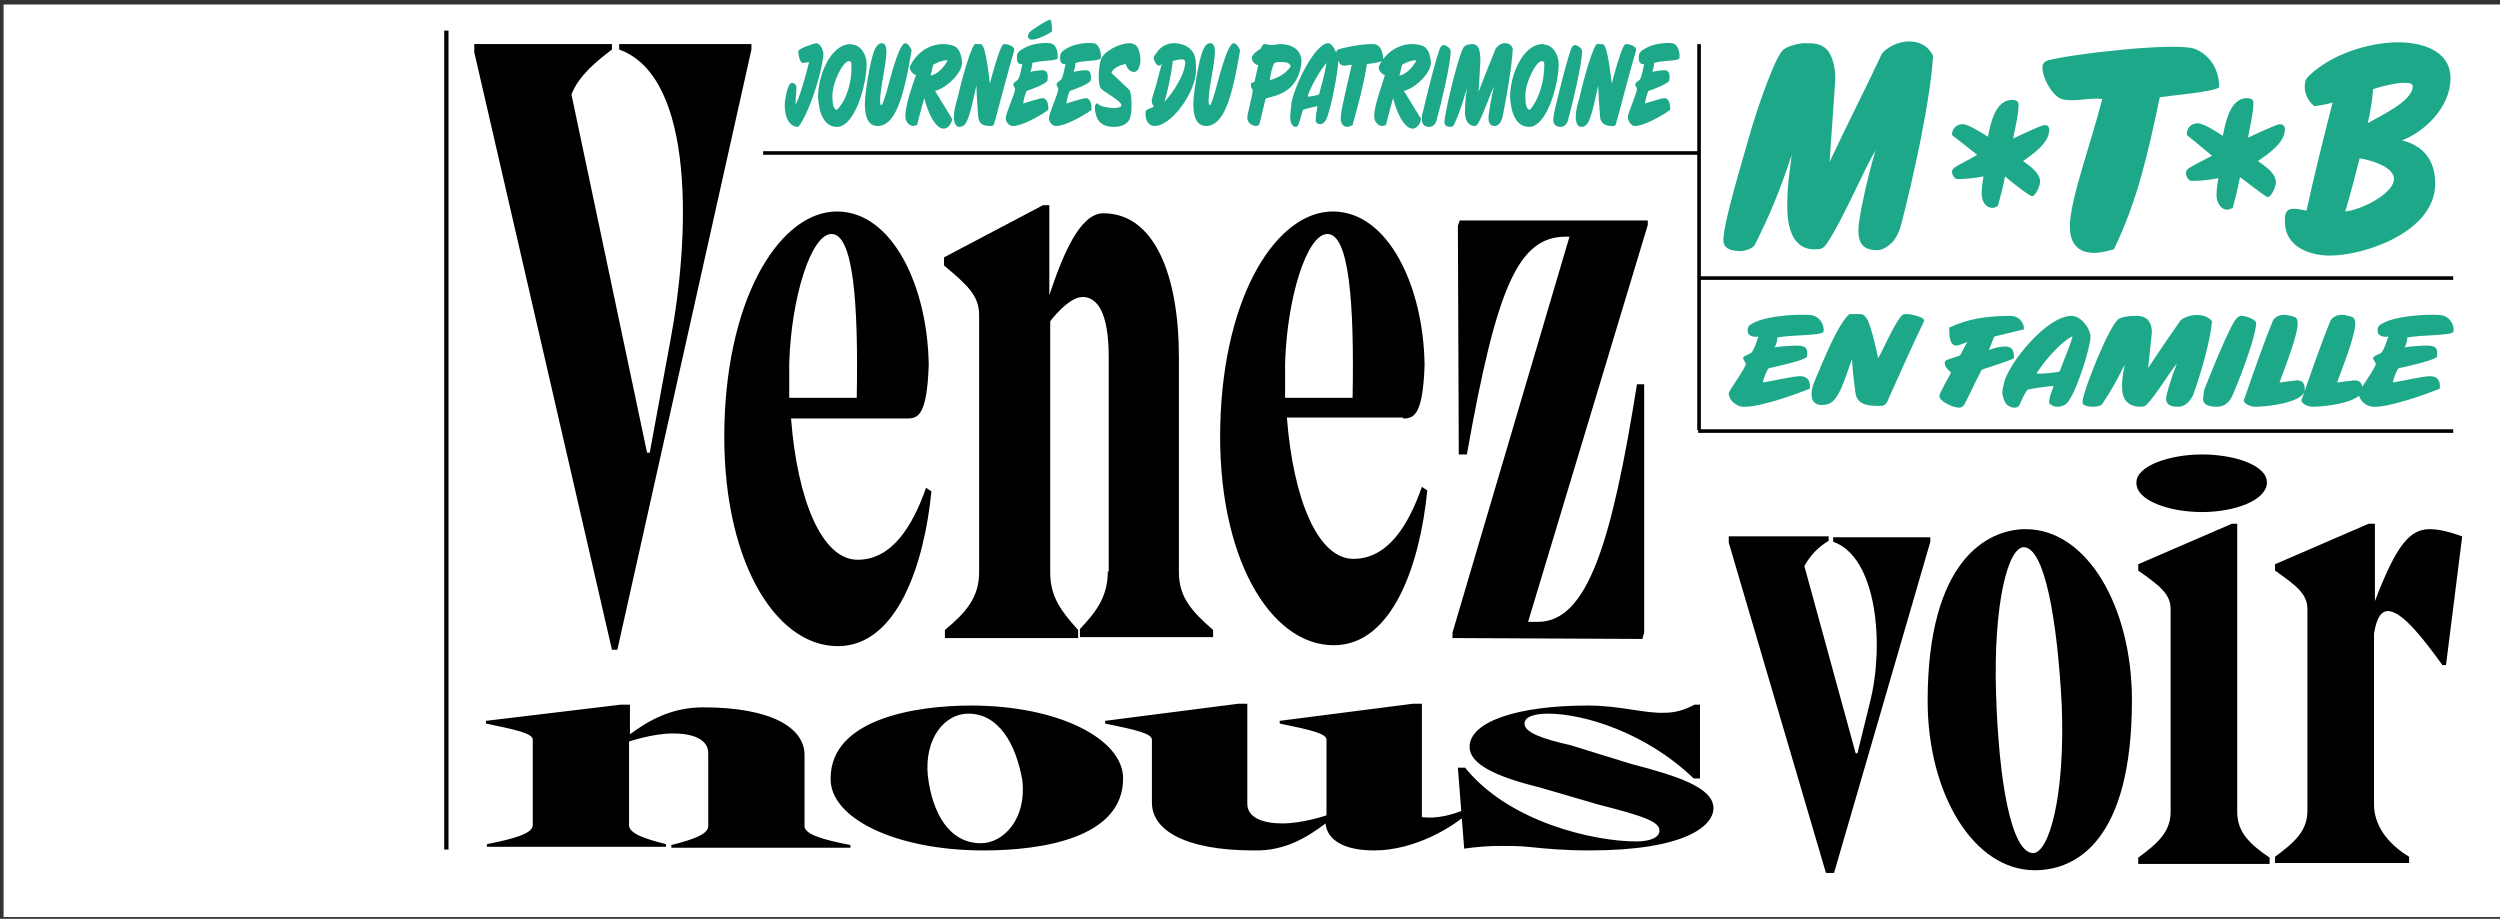 <?xml version="1.0" encoding="UTF-8"?>
<svg xmlns="http://www.w3.org/2000/svg" xmlns:xlink="http://www.w3.org/1999/xlink" version="1.1" id="Calque_1" x="0px" y="0px" viewBox="0 0 277.8 102.1" style="enable-background:new 0 0 277.8 102.1;" xml:space="preserve">
<rect x="0" y="0" width="277.8" height="102.1" fill="#333333" stroke="none"/>
<style type="text/css">
	.st0{fill:#FFFFFF;}
	.st1{fill:none;stroke:#000000;stroke-width:0.474;}
	.st2{fill:#1DA989;}
</style>
<g>
	<polygon class="st0" points="0.4,0.5 0.4,101.9 277.8,101.9 277.8,0.5  "></polygon>
	<line class="st1" x1="49.6" y1="94.4" x2="49.6" y2="3.4"></line>
</g>
<rect x="84.8" y="16.8" width="104" height="0.4"></rect>
<rect x="188.7" y="30.7" width="83.9" height="0.4"></rect>
<rect x="188.7" y="47.7" width="83.9" height="0.4"></rect>
<rect x="188.6" y="4.9" width="0.4" height="42.9"></rect>
<g>
	<path d="M183.1,24.5h-20.9l-0.2,0.6l0.1,25.4h0.9c3.3-18.6,5.7-24.2,11-24.2h0.4l-13,44v0.6l21.1,0.1l0.2-0.7V42.7h-0.8   c-2.8,17.6-5.5,26.4-11,26.4h-1.1L183.1,25V24.5z M155.9,46.5c1.2,0,2.2-0.3,2.4-5.9c-0.1-8.7-4-17.1-10.2-17.1   c-6.1,0-12.1,9-12.5,23.6c-0.4,14.7,5.5,24.6,12.6,24.6c6.6,0,9.6-9.1,10.4-17.2l-0.6-0.4c-1.5,4.3-3.8,8-7.6,8   c-4,0-6.7-6.7-7.4-15.7H155.9z M142.8,44.2v-3.8c0.2-7.2,2.4-14.4,4.7-14.4c2.4,0,3,7.5,2.8,18.2H142.8z M123.1,63.5   c0,2.8-1.3,4.5-3.1,6.4v0.9h14.8V70c-2.3-2-3.8-3.6-3.8-6.4V39.7c0-9.1-2.7-16-8.4-16c-2.6,0-4.5,4.6-6,9.1v-10h-0.7l-11,5.8v0.9   c2.5,2.1,3.9,3.3,3.9,5.5v28.6c0,2.8-1.5,4.5-3.8,6.4v0.9h14.8V70c-1.8-2-3.1-3.6-3.1-6.4V35.7c0,0,2-2.7,3.6-2.7   c1.6,0,2.9,1.7,2.9,6.6V63.5z M100.8,46.5c1.2,0,2.2-0.3,2.4-5.9c-0.1-8.7-4-17.1-10.2-17.1c-6.1,0-12.1,9-12.5,23.6   C80.1,61.9,86,71.8,93.1,71.8c6.6,0,9.6-9.1,10.4-17.2l-0.6-0.4c-1.5,4.3-3.8,8-7.6,8c-4,0-6.7-6.7-7.4-15.7H100.8z M87.7,44.2   v-3.8c0.2-7.2,2.4-14.4,4.7-14.4c2.4,0,3,7.5,2.8,18.2H87.7z M63.5,10.5c0.8-2.1,2.8-3.7,4.5-5V4.9H52.7v0.9L68,72.2h0.6L83.5,5.5   V4.9H68.8v0.6c8.6,3.1,7.8,21.2,5.7,32.3l-2.3,12.5h-0.3L63.5,10.5z"></path>
</g>
<path class="st2" d="M181.6,14h0.1c1,0,3.1-1.2,3.9-1.8c0-0.6-0.1-1.2-0.6-1.3c-0.4,0-1.8,0.5-2.2,0.6c0-0.3,0.3-1.4,0.4-1.4  c0.3-0.1,2.3-0.8,2.3-1.2c0.1-0.8-0.1-1.1-0.6-1.1c-0.2,0-1.1,0.1-1.3,0.2c0.1-0.3,0.2-0.6,0.2-1c0.9-0.3,2.6-0.2,2.8-0.5  c0.1-0.3,0-1.6-0.8-1.7c-0.9-0.1-2.2,0.1-3,0.6c-0.7,0.4-0.7,0.6-0.7,1.1c0,0.5,0.3,0.7,0.6,0.6c-0.1,0.5-0.2,1.1-0.4,1.6  c-0.1,0.3-0.6,0.4-0.6,0.7c0,0.1,0.2,0.4,0.2,0.5c0,0.4-1,2.7-1,3C180.8,13.4,181.3,14,181.6,14 M179.2,14c0.1,0,0.2,0,0.3-0.1  c0.1-0.1,0.1-0.4,0.2-0.6c0.6-2.2,1.5-5.7,2.1-7.7c0,0,0-0.1,0-0.1c0-0.4-0.8-0.6-1-0.6c-0.1,0-0.2,0-0.3,0.1  c-0.4,0.6-1.2,3.4-1.4,4.3c-0.2-1.7-0.4-3-0.6-3.7c-0.2-0.7-0.4-0.7-0.5-0.7c-0.1,0-0.6,0-0.6,0c-0.7,1-1.7,5.1-1.9,6  c-0.2,0.7-0.4,1.3-0.4,2.1c0,0.8,0.3,1.1,0.6,1.1c0.1,0,0.2,0,0.4-0.1c0.7-0.3,1.1-2.9,1.5-4.5c0,0.7,0.1,2.2,0.2,3.5  C177.9,13.9,178.6,14,179.2,14 M172.6,13.3c0,0.6,0.4,0.8,0.8,0.8c0.5,0,0.8-0.4,0.9-1c0.4-1.4,1.5-6,1.5-7.4c0-0.4-0.6-0.7-0.8-0.7  c-0.1,0-0.2,0.1-0.3,0.2c-0.4,0.6-1.8,6.4-2,7.3C172.7,12.6,172.6,13.1,172.6,13.3 M169.9,14.1c2,0,3.3-4.7,3.3-7  c0-1-0.6-1.9-1.3-2.1c-0.2,0-0.3-0.1-0.5-0.1c-2.1,0-3.6,3.3-3.6,5.9C167.9,12.6,168.5,14.1,169.9,14.1 M170,12.2  c-0.5,0-0.5-1.1-0.5-1.6c0-1.5,1.2-3.8,1.8-3.8c0.3,0,0.3,0.1,0.3,0.5C171.6,9,171,11.1,170,12.2 M163.9,14c0.1,0,0.2-0.1,0.3-0.2  c0.6-1,1.3-3.1,1.8-4.2c-0.3,1.4-0.6,3-0.6,3.5c0,0.6,0.2,0.9,0.7,0.9c0.5,0,0.8-0.6,0.9-1.2c0.4-2,1-5.3,1.1-7.4  c-0.2-0.5-0.5-0.6-0.9-0.6c-0.4,0-0.8,0.3-1,0.6c-0.8,2-1.1,2.7-1.9,4.8l0.2-3.4c0-0.8-0.1-1.4-0.3-1.6c-0.2-0.3-0.5-0.3-0.7-0.3  c-0.2,0-0.7,0.1-0.8,0.3c-0.5,0.3-2.2,7.4-2.2,8.4c0,0.4,0.4,0.5,0.6,0.5c0.2,0,0.5-0.1,0.5-0.3c0.6-1.3,0.9-2.3,1.4-4  c-0.1,0.9-0.2,1.3-0.2,2.3C162.7,13.1,163,14,163.9,14 M158,13.3c0,0.6,0.4,0.8,0.8,0.8c0.5,0,0.8-0.4,0.9-1c0.4-1.4,1.5-6,1.5-7.4  c0-0.4-0.6-0.7-0.8-0.7c-0.1,0-0.2,0.1-0.3,0.2c-0.4,0.6-1.8,6.4-2,7.3C158,12.6,158,13.1,158,13.3 M152.7,12.9  c0,0.6,0.4,1.1,0.9,1.1c0.1,0,0.3-0.1,0.4-0.1c0.3-1.2,0.5-1.9,0.8-3c0.3,1.2,1.1,3.4,2.2,3.4c0.4,0,0.9-0.6,0.9-1.1l-1.9-3.1  c0.9-0.2,2-1.1,2.6-2c0.2-0.3,0.4-0.7,0.4-1.1c0,0,0-0.1,0-0.1c0-0.4-0.2-1.2-0.5-1.5c-0.3-0.4-1.1-0.5-1.6-0.5  c-1.4,0-2.8,0.8-3.6,2.3c0,0.1-0.1,0.1-0.1,0.3c0,0.4,0.5,0.9,0.7,0.8C153.6,9.4,152.7,11.7,152.7,12.9 M155.8,7.2  c0.5-0.3,1-0.5,1.6-0.5c-0.4,0.8-1.2,1.6-1.9,1.7L155.8,7.2z M153.7,6.7c0-0.7-0.2-1.5-0.7-1.7c-0.1-0.1-0.4-0.1-0.7-0.1  c-1.1,0-3.1,0.4-3.6,0.6c-0.1,0-0.1,0.1-0.2,0.2c-0.1,0.4,0.3,1.4,0.5,1.5c0.1,0,0.2,0.1,0.3,0.1c0.3,0,0.6-0.1,0.9-0.1  c-0.4,1.9-1.1,4.5-1.2,5.7c-0.1,0.7,0.2,1.2,0.7,1.2c0.2,0,0.4-0.1,0.6-0.2c0.6-2.2,1.2-4.3,1.6-6.8C152.3,7.1,153.5,6.9,153.7,6.7   M144,14.1c0.1,0,0.2-0.1,0.3-0.3c0.2-0.5,0.3-1.1,0.5-1.6l0,0c0.2-0.1,1.2-0.3,1.5-0.4c0,0,0,0,0.1,0l0,0c-0.1,0.5-0.2,1.1-0.2,1.7  c0.1,0.2,0.3,0.3,0.5,0.3c0.3,0,0.6-0.3,0.7-0.6c0.5-1.1,1.3-5.3,1.3-6.4c0-0.7-0.6-2-1.1-2c-1.5,0-3.8,4.8-4.1,6.7  c0,0.3-0.1,0.7-0.1,1.1C143.3,13.2,143.4,14.1,144,14.1 M145.3,10.7L145.3,10.7c0.4-1.2,1.4-2.9,2.1-3.7h0c-0.2,1.3-0.5,2.2-0.8,3.4  c0,0,0,0.1-0.1,0.1C146.4,10.6,145.4,10.8,145.3,10.7L145.3,10.7z M139.6,14c0.2,0,0.3-0.1,0.4-0.4c0.2-0.8,0.4-1.7,0.6-2.5  c0-0.1,0.1-0.2,0.2-0.2c1.1-0.3,3.4-0.7,3.8-3.8c0.2-1.7-1.3-2.2-2.3-2.2c-0.3,0-0.7,0.1-1,0.1c-0.2,0-0.6-0.1-0.8-0.1  c-0.2,0-0.3,0.3-0.4,0.5c-0.3,0.2-1,0.6-1,1.1c0,0.3,0.4,0.7,0.6,0.7c0.1,0,0.1,0,0.1,0.1l-0.4,1.8l-0.3,0.1c-0.1,0-0.1,0.2-0.1,0.3  c0,0.3,0.2,0.4,0.2,0.5c0,0.6-0.6,2.6-0.6,3.1C138.6,13.7,139.2,14,139.6,14 M141.1,8.9c0.1-0.7,0.2-1.3,0.5-1.9  c0.1,0,0.2-0.1,0.4-0.1c0.3,0,1.4-0.1,1.4,0.5C142.9,8.2,141.9,8.7,141.1,8.9 M132.6,11.6c0,1.4,0.4,2.4,1.4,2.4  c2,0,2.9-3.1,3.8-8.4c-0.1-0.3-0.4-0.8-0.7-0.8c-0.8,0-1.9,4.9-2.2,5.8c-0.1,0.2-0.3,1.1-0.5,1.1c0,0-0.1-0.1-0.1-0.5  c0-1.5,0.7-4,0.7-5.5c0-0.4-0.1-0.9-0.5-0.9c-0.4,0-0.6,0.3-0.8,0.7C133.2,6.6,132.6,10.4,132.6,11.6 M128.3,14  c1.9,0,4.6-3.8,4.6-6.2c0-0.8,0-1.7-0.5-2.2c-0.5-0.6-1.3-0.8-2-0.8c-0.7,0-1.5,0.4-1.9,1.1c-0.1,0.1-0.3,0.4-0.3,0.5  c0,0.3,0.3,0.9,0.6,0.9c0.1,0,0.2-0.1,0.3-0.2c-0.3,1-0.5,2-0.8,2.9c-0.1,0.3-0.2,0.7-0.3,1c-0.1,0.5,0.2,0.8,0.2,0.8  c0,0.2-0.9,0.3-0.9,0.6C127.2,13.7,127.9,14,128.3,14 M129.4,11.3c0.4-1.4,0.7-2.8,0.9-4.3c0,0,0-0.1,0-0.1c0,0,0,0,0-0.1  c0.3-0.1,0.6-0.2,1-0.2c0.1,0,0.4,0,0.4,0.3C131.7,8.3,130.2,10.5,129.4,11.3 M123.8,14.1c0.8,0,1.6-0.3,1.8-1.1  c0.2-0.6,0.2-2.6-0.1-3c-0.4-0.4-1.7-1.6-2-1.9c0.2-0.6,1.1-0.9,1.6-1c0.1,0.5,0.5,0.9,0.9,0.9c0.3,0,0.6-0.3,0.7-1  c0.1-0.7-0.1-1.6-0.5-2c-0.2-0.1-0.4-0.2-0.7-0.2c-1.1,0-2.9,0.9-3.2,1.9c-0.2,0.8-0.4,2.7,0.1,3.2c0.3,0.3,2.3,1.4,2.2,1.8  c0,0.2-0.4,0.3-0.8,0.3c-0.7,0-1.7-0.2-1.8-0.5c0,0-0.1,0-0.1,0c-0.1,0-0.1,0-0.2,0.2c-0.1,0.3,0,0.8,0.1,1.1  C122.1,13.9,123,14.1,123.8,14.1 M117.3,14h0.1c1,0,3.1-1.2,3.9-1.8c0-0.6-0.1-1.2-0.6-1.3c-0.4,0-1.8,0.5-2.2,0.6  c0-0.3,0.3-1.4,0.4-1.4c0.3-0.1,2.3-0.8,2.3-1.2c0.1-0.8-0.1-1.1-0.6-1.1c-0.2,0-1.1,0.1-1.3,0.2c0.1-0.3,0.2-0.6,0.2-1  c0.9-0.3,2.6-0.2,2.8-0.5c0.1-0.3,0-1.6-0.8-1.7c-0.9-0.1-2.2,0.1-3,0.6c-0.7,0.4-0.7,0.6-0.7,1.1c0,0.5,0.3,0.7,0.6,0.6  c-0.1,0.5-0.2,1.1-0.4,1.6c-0.1,0.3-0.6,0.4-0.6,0.7c0,0.1,0.2,0.4,0.2,0.5c0,0.4-1,2.7-1,3C116.4,13.4,116.9,14,117.3,14   M114.5,4.4c0,0,0.1,0,0.2,0c0.6,0,1.8-0.6,2.2-0.9c0-0.3,0-1.2-0.2-1.3c-0.2-0.1-1.8,1-2.1,1.2c-0.1,0.1-0.3,0.2-0.3,0.4  C114.1,4.1,114.3,4.3,114.5,4.4 M112.5,14h0.1c1,0,3.1-1.2,3.9-1.8c0-0.6-0.1-1.2-0.6-1.3c-0.4,0-1.8,0.5-2.2,0.6  c0-0.3,0.3-1.4,0.4-1.4c0.3-0.1,2.3-0.8,2.3-1.2c0.1-0.8-0.1-1.1-0.6-1.1c-0.2,0-1.1,0.1-1.3,0.2c0.1-0.3,0.2-0.6,0.2-1  c0.9-0.3,2.6-0.2,2.8-0.5c0.1-0.3,0-1.6-0.8-1.7c-0.9-0.1-2.2,0.1-3,0.6c-0.7,0.4-0.7,0.6-0.7,1.1c0,0.5,0.3,0.7,0.6,0.6  c-0.1,0.5-0.2,1.1-0.4,1.6c-0.1,0.3-0.6,0.4-0.6,0.7c0,0.1,0.2,0.4,0.2,0.5c0,0.4-1,2.7-1,3C111.6,13.4,112.1,14,112.5,14 M110.1,14  c0.1,0,0.2,0,0.3-0.1c0.1-0.1,0.1-0.4,0.2-0.6c0.6-2.2,1.5-5.7,2.1-7.7c0,0,0-0.1,0-0.1c0-0.4-0.8-0.6-1-0.6c-0.1,0-0.2,0-0.3,0.1  c-0.4,0.6-1.2,3.4-1.4,4.3c-0.2-1.7-0.4-3-0.6-3.7c-0.2-0.7-0.4-0.7-0.5-0.7c-0.1,0-0.6,0-0.6,0c-0.7,1-1.7,5.1-1.9,6  c-0.2,0.7-0.4,1.3-0.4,2.1c0,0.8,0.3,1.1,0.6,1.1c0.1,0,0.2,0,0.4-0.1c0.7-0.3,1.1-2.9,1.5-4.5c0,0.7,0.1,2.2,0.2,3.5  C108.8,13.9,109.4,14,110.1,14 M100.6,12.9c0,0.6,0.4,1.1,0.9,1.1c0.1,0,0.3-0.1,0.4-0.1c0.3-1.2,0.5-1.9,0.8-3  c0.3,1.2,1.1,3.4,2.2,3.4c0.4,0,0.9-0.6,0.9-1.1l-1.9-3.1c0.9-0.2,2-1.1,2.6-2c0.2-0.3,0.4-0.7,0.4-1.1c0,0,0-0.1,0-0.1  c0-0.4-0.2-1.2-0.5-1.5c-0.3-0.4-1.1-0.5-1.6-0.5c-1.4,0-2.8,0.8-3.6,2.3c0,0.1-0.1,0.1-0.1,0.3c0,0.4,0.5,0.9,0.7,0.8  C101.4,9.4,100.6,11.7,100.6,12.9 M103.7,7.2c0.5-0.3,1-0.5,1.6-0.5c-0.4,0.8-1.2,1.6-1.9,1.7L103.7,7.2z M96.1,11.6  c0,1.4,0.4,2.4,1.4,2.4c2,0,2.9-3.1,3.8-8.4c-0.1-0.3-0.4-0.8-0.7-0.8c-0.8,0-1.9,4.9-2.2,5.8c-0.1,0.2-0.3,1.1-0.5,1.1  c0,0-0.1-0.1-0.1-0.5c0-1.5,0.7-4,0.7-5.5c0-0.4-0.1-0.9-0.5-0.9c-0.4,0-0.6,0.3-0.8,0.7C96.7,6.6,96.1,10.4,96.1,11.6 M93,14.1  c2,0,3.3-4.7,3.3-7c0-1-0.6-1.9-1.3-2.1c-0.2,0-0.3-0.1-0.5-0.1c-2.1,0-3.6,3.3-3.6,5.9C91,12.6,91.6,14.1,93,14.1 M93,12.2  c-0.5,0-0.5-1.1-0.5-1.6c0-1.5,1.2-3.8,1.8-3.8c0.3,0,0.3,0.1,0.3,0.5C94.7,9,94.1,11.1,93,12.2 M88.7,14.1L88.7,14.1  c1-1.2,2.1-4.5,2.5-6.3c0.1-0.4,0.3-1.4,0.3-1.8c0-0.5-0.4-1.2-0.8-1.2c-0.2,0-2,0.6-2,0.9c0,0.4,0.2,1.3,0.5,1.3  c0.1,0,0.6-0.1,0.7-0.1c-0.2,0.9-1.1,4.2-1.5,4.7c0-0.8,0.1-1.2,0.1-1.9c0-0.3-0.3-0.5-0.5-0.5c-0.3,0-0.5,0.7-0.6,1.1  c-0.1,0.5-0.2,0.9-0.2,1.4C87.2,13.2,87.8,14.1,88.7,14.1"></path>
<path d="M271.4,73.9h0.4l1.8-14.3c-1.4-0.5-2.6-0.8-3.6-0.8c-2.2,0-3.7,1.7-6.1,8v-8.6h-0.7l-10.4,4.5v0.7c2.4,1.7,3.6,2.6,3.6,4.3  v22.4c0,2.2-1.4,3.5-3.6,5.1v0.7h14.9v-0.7c-2.5-1.5-3.9-3.6-3.9-5.8v-19c0.3-1.8,0.8-2.5,1.6-2.5C267,68,269.3,71,271.4,73.9   M248.7,58.2H248l-10.4,4.5v0.7c2.4,1.7,3.6,2.6,3.6,4.3v22.5c0,2.2-1.4,3.5-3.6,5.1v0.7h14.6v-0.7c-2.2-1.5-3.6-2.8-3.6-5.1V58.2z   M225.9,94.8c-2.4-0.1-3.8-7.9-4.1-17.8c-0.3-9.8,1.3-16.2,3.1-16.2c2.3,0.1,3.7,8,4.2,17.5C229.5,88.4,227.7,94.8,225.9,94.8   M226.1,96.7c4.7,0,10.8-3.4,10.8-18.9c0-10.4-5-19-11.8-19c-4.3,0-10.9,3.5-10.9,19.1C214.2,88.2,219.3,96.7,226.1,96.7   M200.5,62.9c0.6-1.1,1.5-2.1,2.7-2.8v-0.5h-11.1v0.7L202.9,97h0.9l10.7-36.8v-0.5h-10.8v0.5c4.9,1.7,5.7,11.5,4.1,17.8l-1.4,5.7  h-0.2L200.5,62.9z"></path>
<path d="M244.7,56.9c3.6,0,7.2-1.3,7.2-3.3c0-1.9-3.6-3.1-7.2-3.1c-3.7,0-7.3,1.3-7.3,3.1C237.3,55.6,241,56.9,244.7,56.9"></path>
<path d="M176.4,78.4c-7.8,0-13.1,1.8-13.1,4.6c0,1.9,2.9,3.3,7.8,4.5l6.5,1.9c5.1,1.3,6.8,1.9,6.8,2.9c0,0.8-1.1,1.2-2.6,1.2  c-4.6,0-14.1-2.1-19-8.2h-0.8l0.7,9c1.4-0.2,2.7-0.3,4-0.3c1.1,0,2.1,0,3.1,0.1c1.9,0.2,4,0.4,6.8,0.4c10.6,0,13.8-2.7,13.8-4.7  c0-2.3-4.1-3.6-9.1-4.9l-6.8-2.1c-3.1-0.7-5.1-1.4-5.1-2.4c0-0.7,1-1.1,2.6-1.1c4,0,10.9,2.1,16.2,7.2h0.7v-8.2h-0.6  c-1.1,0.6-2.2,0.9-3.3,0.9C182.7,79.3,180.1,78.4,176.4,78.4 M147.3,91.5c0.1,1.4,1.4,3,5.4,3c4.5,0,8.8-2.6,10.6-4.3l-0.4-0.3  c-1.6,0.7-3.3,1.1-4.9,0.9V78.2h-1l-14.8,1.9v0.3c3.4,0.7,5.2,1.1,5.2,1.8v8.4c0,0-2.6,0.9-4.9,0.9c-2.1,0-3.9-0.6-3.9-2.2V78.2h-1  l-14.8,1.9v0.3c3.4,0.7,5.2,1.1,5.2,1.8v7c0,3,3.6,5.3,11.3,5.3C142.8,94.6,145.3,93,147.3,91.5 M109,93.7c-3.5,0-5.4-3.3-5.9-7.5  c-0.4-4.2,1.9-6.9,4.5-6.9c3.4,0,5.3,3.4,6,7.4C114.1,91,111.5,93.7,109,93.7 M109.3,94.5c6.8,0,15.5-1.5,15.5-8  c0-4.4-7.2-8.1-16.9-8.1c-6.2,0-15.6,1.5-15.6,8.1C92.2,90.9,99.5,94.5,109.3,94.5 M78.7,91.8c0,0.9-1.7,1.5-4.1,2.1v0.3h19.9v-0.3  c-3.1-0.6-5.1-1.2-5.1-2.1v-7.9c0-3-3.6-5.3-11.3-5.3c-3.5,0-6.1,1.5-8.1,3v-3.3h-1L54,80.1v0.3c3.4,0.7,5.2,1.1,5.2,1.8v9.5  c0,0.9-2,1.5-5.1,2.1v0.3H74v-0.3c-2.4-0.6-4.1-1.2-4.1-2.1v-9.3c0,0,2.6-0.9,4.9-0.9c2.1,0,3.9,0.6,3.9,2.2V91.8z"></path>
<path class="st2" d="M263.7,45.2h0.2c1.8,0,5.7-1.4,7.2-2c0.1-0.7-0.1-1.4-1.1-1.4c-0.7,0-3.4,0.6-4.1,0.7c0-0.3,0.5-1.6,0.7-1.6  c0.5-0.1,4.2-0.9,4.2-1.3c0.1-0.9-0.1-1.2-1.2-1.2c-0.4,0-2,0.1-2.4,0.2c0.2-0.4,0.3-0.7,0.3-1.1c1.6-0.3,4.8-0.2,5.1-0.6  c0.2-0.3-0.1-1.8-1.5-1.9c-1.6-0.1-4.1,0.1-5.6,0.6c-1.3,0.5-1.3,0.7-1.3,1.2c0,0.5,0.6,0.7,1.2,0.6c-0.2,0.6-0.4,1.2-0.7,1.7  c-0.2,0.3-1,0.4-1,0.7c0,0.2,0.3,0.5,0.3,0.6c0,0.5-1.9,3-1.9,3.3C262.1,44.5,263,45.2,263.7,45.2 M257,45.2c1.4,0,5.5-0.5,5.5-1.9  c0-0.4,0-1.2-1.2-1l-1.6,0.2c0.6-1.7,2.2-5.6,2-6.8c-0.1-0.5-0.3-0.5-1.2-0.7c-0.5-0.1-1.4,0.1-1.6,0.8c-0.8,1.9-2.1,5.6-3.1,8.5  C255.5,44.7,256.3,45.2,257,45.2 M250.6,45.2c1.4,0,5.5-0.5,5.5-1.9c0-0.4,0-1.2-1.2-1l-1.6,0.2c0.6-1.7,2.2-5.6,2-6.8  c-0.1-0.5-0.3-0.5-1.2-0.7c-0.5-0.1-1.4,0.1-1.6,0.8c-0.8,1.9-2.1,5.6-3.1,8.5C249.1,44.7,249.9,45.2,250.6,45.2 M244.8,44.3  c0,0.7,0.7,0.9,1.5,0.9c0.9,0,1.4-0.5,1.7-1.1c0.7-1.5,2.7-6.7,2.7-8.2c0-0.4-1.1-0.8-1.6-0.8c-0.2,0-0.4,0.1-0.5,0.2  c-0.8,0.7-3.3,7.1-3.7,8.1C244.9,43.6,244.8,44.1,244.8,44.3 M237.9,45.2c0.3,0,0.5-0.1,0.6-0.2c1.1-1.1,2.4-3.4,3.4-4.6  c-0.6,1.5-1.2,3.4-1.2,3.9c0,0.6,0.4,0.9,1.3,0.9c0.9,0,1.4-0.7,1.7-1.3c0.8-2.2,1.9-5.9,2.1-8.2c-0.4-0.5-1-0.7-1.7-0.7  c-0.7,0-1.5,0.3-1.8,0.6c-1.5,2.2-2.1,3-3.6,5.3l0.4-3.8c0.1-0.9-0.3-1.5-0.6-1.7c-0.4-0.3-0.8-0.3-1.4-0.3c-0.5,0-1.2,0.1-1.6,0.3  c-1,0.4-4.1,8.2-4.1,9.3c0,0.4,0.7,0.5,1.2,0.5c0.3,0,0.9-0.1,1-0.3c1-1.5,1.6-2.6,2.5-4.4c-0.2,1.1-0.3,1.5-0.3,2.5  C235.8,44.1,236.2,45.2,237.9,45.2 M223.9,45.3c0.2,0,0.4-0.1,0.5-0.3c0.3-0.6,0.5-1.2,0.9-1.7l0,0c0.4-0.1,2.3-0.4,2.7-0.4  c0.1,0,0.1,0,0.1,0l0.1,0c-0.2,0.6-0.5,1.2-0.5,1.9c0.2,0.2,0.5,0.4,0.9,0.4c0.6,0,1.1-0.3,1.3-0.7c0.9-1.2,2.4-5.9,2.4-7.1  c0-0.8-1-2.3-2.1-2.3c-2.8,0-7,5.3-7.5,7.4c-0.1,0.4-0.2,0.8-0.2,1.2C222.6,44.3,222.8,45.3,223.9,45.3 M226.3,41.5L226.3,41.5  c0.8-1.3,2.5-3.3,3.9-4.1h0.1c-0.4,1.4-0.9,2.4-1.4,3.8c0,0-0.1,0.1-0.1,0.1C228.5,41.4,226.5,41.6,226.3,41.5L226.3,41.5z   M221.6,37.4l3.3-0.8c0,0,0-0.1,0-0.1c0-0.7-0.6-1.4-1.5-1.4c-2.5,0-4.7,0.3-6.8,1.3v0.1c0,0.7,0,1.9,0.8,1.9c0.3,0,0.9-0.3,1.2-0.4  l0,0l-0.8,1.5l-1.5,0.5c-0.4,0.3-0.2,0.8,0.5,1.4c-0.2,0.4-1.3,2.3-1.3,2.6c0,0.6,1.5,1.3,2.2,1.3c0.3,0,0.5-0.2,0.6-0.4  c0.7-1.3,1.1-2.3,1.8-3.6c0,0,0.1-0.2,0.1-0.2c0.1-0.1,2.9-0.9,3.6-1.3c0-0.7-0.1-1.3-1-1.3c-0.6,0-1.3,0.2-1.8,0.4L221.6,37.4z   M208.9,45.1c0.2,0,0.5,0,0.6-0.2c0.2-0.1,0.3-0.5,0.4-0.7c1.1-2.4,2.8-6.3,3.9-8.5c0,0,0-0.1,0-0.1c0-0.4-1.5-0.7-1.9-0.7  c-0.2,0-0.4,0-0.5,0.1c-0.8,0.7-2.1,3.8-2.7,4.8c-0.4-1.9-0.8-3.4-1.1-4.1c-0.4-0.8-0.7-0.8-1-0.8c-0.1,0-1,0-1.1,0  c-1.3,1.1-3.1,5.7-3.5,6.6c-0.3,0.7-0.7,1.5-0.7,2.3c0,0.9,0.5,1.2,1.1,1.2c0.2,0,0.5,0,0.7-0.1c1.3-0.3,2-3.2,2.7-5  c0,0.7,0.2,2.5,0.4,3.9C206.5,45.1,207.8,45.1,208.9,45.1 M193.7,45.2h0.2c1.8,0,5.7-1.4,7.2-2c0.1-0.7-0.1-1.4-1.1-1.4  c-0.7,0-3.4,0.6-4.1,0.7c0-0.3,0.5-1.6,0.7-1.6c0.5-0.1,4.2-0.9,4.2-1.3c0.1-0.9-0.1-1.2-1.2-1.2c-0.4,0-2,0.1-2.4,0.2  c0.2-0.4,0.3-0.7,0.3-1.1c1.6-0.3,4.8-0.2,5.1-0.6c0.2-0.3-0.1-1.8-1.5-1.9c-1.6-0.1-4.1,0.1-5.6,0.6c-1.3,0.5-1.3,0.7-1.3,1.2  c0,0.5,0.6,0.7,1.2,0.6c-0.2,0.6-0.4,1.2-0.7,1.7c-0.2,0.3-1,0.4-1,0.7c0,0.2,0.3,0.5,0.3,0.6c0,0.5-1.9,3-1.9,3.3  C192.1,44.5,193,45.2,193.7,45.2"></path>
<path class="st2" d="M198.6,23c0-2.4,0.2-3.4,0.5-5.8c-1.4,4.2-2.4,6.6-4.1,10c-0.2,0.4-1.1,0.7-1.6,0.7c-0.9,0-1.9-0.2-1.9-1.2  c0-2,2.2-9.1,2.8-11.3c1.1-3.9,3.1-9.4,3.9-9.9c0.5-0.4,1.7-0.7,2.3-0.7c1,0,1.8,0,2.5,0.7c0.5,0.5,1.1,2,0.9,3.9l-0.6,8.6  c2.4-5.1,3.4-6.9,5.8-12c0.5-0.7,1.8-1.4,3-1.4c1.1,0,2.1,0.4,2.7,1.6c-0.3,5.1-2.2,13.5-3.5,18.6c-0.2,0.8-0.5,1.5-1,2.1  c-0.5,0.5-1.1,0.9-1.7,0.9c-1.5,0-2.1-0.7-2.1-2.2c0-1.3,0.9-5.4,1.9-8.9c-1.6,2.8-3.7,7.9-5.5,10.5c-0.3,0.4-0.6,0.5-1,0.5  C199.4,27.9,198.6,25.6,198.6,23"></path>
<path class="st2" d="M227.7,14.5c0,1.4-1.9,2.7-2.9,3.4c0.7,0.5,1.9,1.3,1.9,2.3c0,0.4-0.5,1.6-0.9,1.6c-0.3,0-2.7-1.9-3-2.2  c-0.2,1.1-0.5,2.2-0.8,3.3c-0.2,0.1-0.4,0.2-0.6,0.2c-0.8,0-1.2-0.8-1.2-1.6c0-0.6,0.1-1.3,0.2-1.9c-1,0.2-2,0.3-2.9,0.3  c-0.3,0-0.6-0.5-0.6-0.8c0-0.2,0.1-0.3,0.3-0.5c0.8-0.5,1.7-0.9,2.5-1.4l-2.8-2.2V15c0-0.7,0.5-1.2,1.2-1.2c0.6,0,2.2,1,2.8,1.4  c0.3-1.5,0.8-4.1,2.7-4.1c0.3,0,0.7,0.1,0.7,0.5c0,1.2-0.4,2.7-0.6,3.8c0.4-0.2,3.1-1.5,3.5-1.5S227.7,14.1,227.7,14.5"></path>
<path class="st2" d="M246.6,9.7c0-1.8-0.9-3.6-2.8-4.3c-2.4-0.7-13.6,0.6-16.2,1.3c-0.3,0.1-0.5,0.2-0.6,0.5c-0.3,1,1,3.5,2.1,3.8  c1.4,0.4,3-0.2,4.5,0c-1.2,4.8-3.6,11.2-3.6,14.2c0,1.6,0.7,2.9,2.7,2.9c0.7,0,1.5-0.2,2.2-0.4c2.7-5.6,3.8-10.8,5.1-16.9  C241.4,10.6,246,10.2,246.6,9.7"></path>
<path class="st2" d="M267.2,9.2c-1,0-2.6,0.4-3.5,0.7c-0.1,1.3-0.3,2.5-0.6,3.8c1.1-0.7,5-2.4,5-4.1C268.1,9.3,267.8,9.2,267.2,9.2   M262.2,17.6c-0.5,2-1,3.9-1.6,5.9c1.9-0.2,5.3-2,5.4-3.5C266.2,18.5,263.1,17.7,262.2,17.6 M256.5,8.5c2.5-2.5,6.8-3.8,10-3.8  c2.2,0,5.8,0.7,5.8,4s-3,6-5.4,6.9c1.7,0.4,3.7,1.6,3.7,4.8c0,5.4-7.9,8-11.7,8c-2,0-5-0.8-5-3.8c0-0.2,0-0.4,0-0.5  c0.1-0.7,0.4-0.9,1-0.9c0.4,0,0.8,0.1,1.4,0.2c0.7-3.3,2-8.5,2.9-12c-0.7,0.2-1.3,0.3-2,0.4c-0.6-0.4-1.1-1.3-1.1-2.1  C256.1,9.1,256.2,8.8,256.5,8.5"></path>
<path class="st2" d="M253.9,14.4c0,1.5-2,2.8-3,3.5c0.7,0.5,2,1.3,2,2.4c0,0.4-0.5,1.6-0.9,1.6c-0.3,0-2.7-2-3.1-2.2  c-0.2,1.1-0.5,2.3-0.8,3.4c-0.2,0.1-0.4,0.2-0.6,0.2c-0.8,0-1.2-0.9-1.2-1.6c0-0.6,0.1-1.3,0.2-1.9c-1,0.2-2,0.3-3,0.3  c-0.3,0-0.6-0.5-0.6-0.9c0-0.2,0.1-0.3,0.3-0.5c0.8-0.5,1.7-0.9,2.6-1.4L243,15v-0.1c0-0.7,0.5-1.2,1.2-1.2c0.7,0,2.2,1,2.8,1.4  c0.3-1.5,0.8-4.2,2.7-4.2c0.3,0,0.7,0.1,0.7,0.5c0,1.2-0.4,2.7-0.6,3.9c0.4-0.2,3.2-1.5,3.5-1.5C253.7,13.8,253.9,14,253.9,14.4"></path>
</svg>
